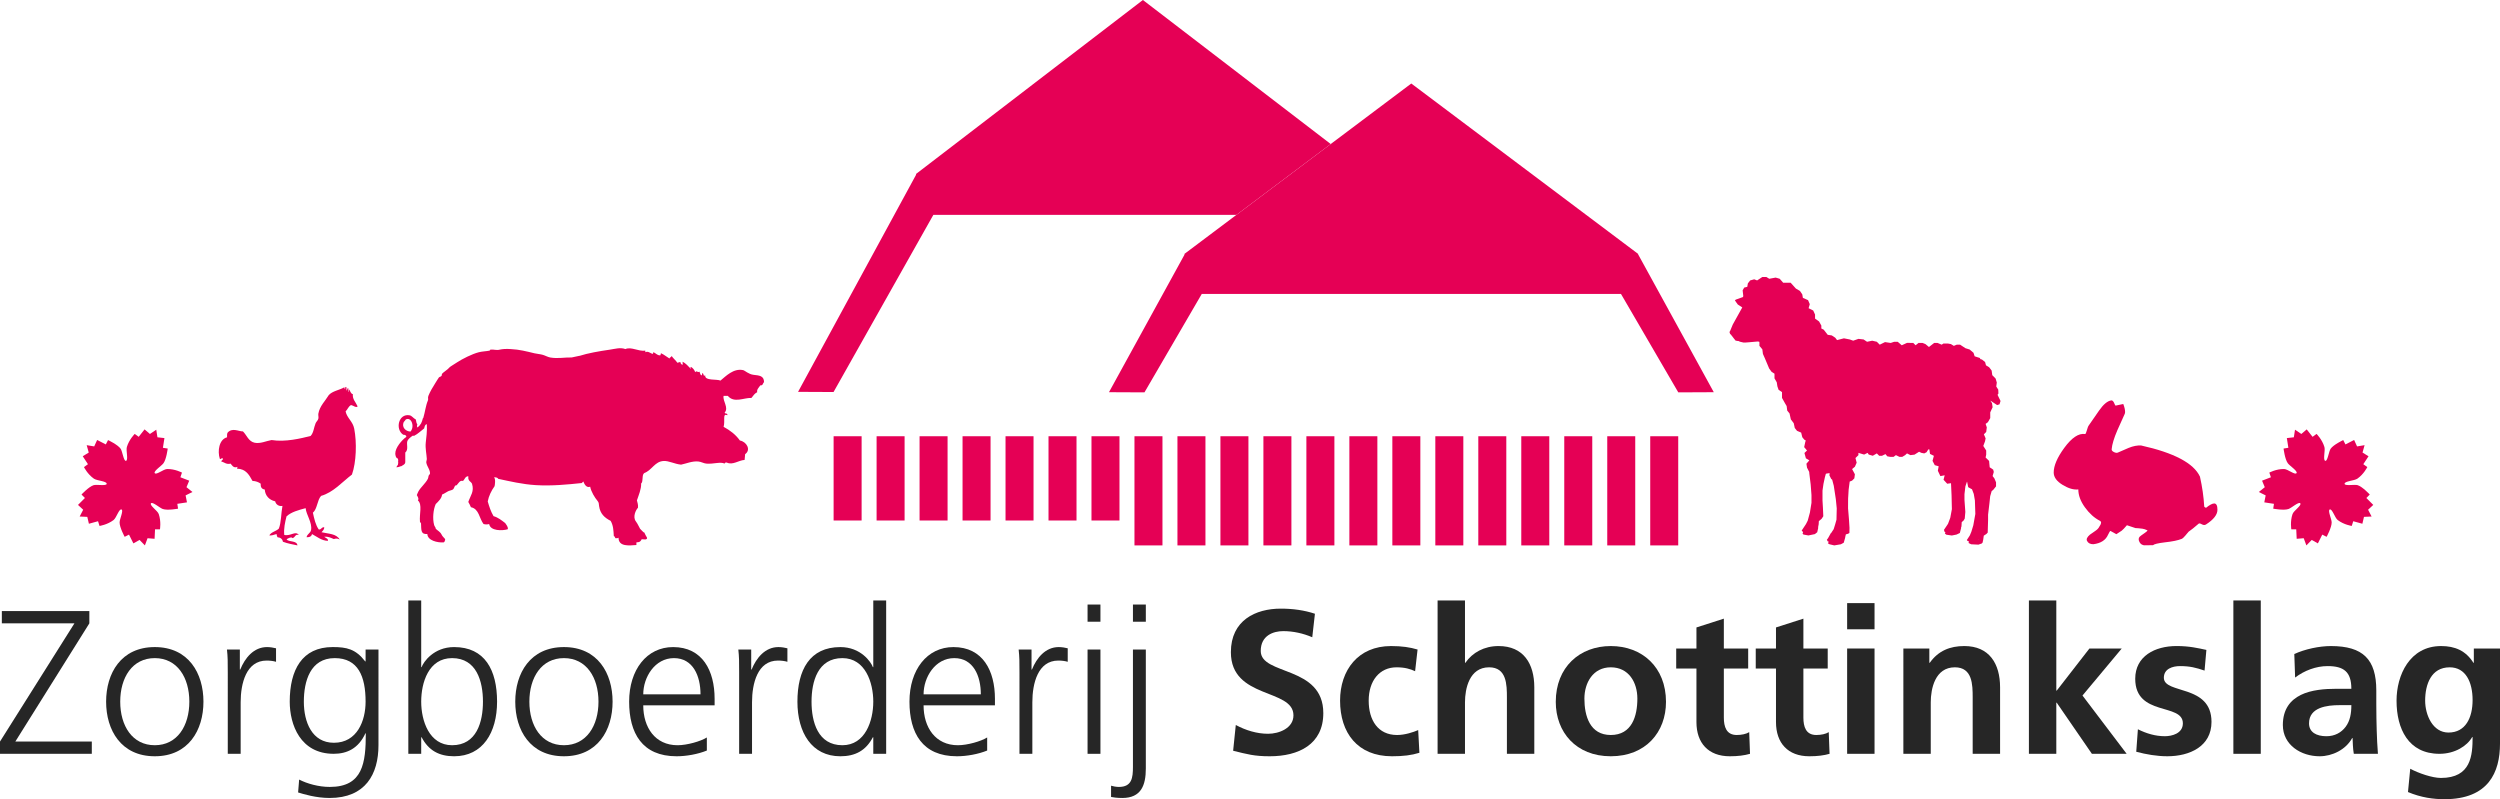 <!-- Generator: Adobe Illustrator 22.0.1, SVG Export Plug-In  -->
<svg version="1.1"
	 xmlns="http://www.w3.org/2000/svg" xmlns:xlink="http://www.w3.org/1999/xlink" xmlns:a="http://ns.adobe.com/AdobeSVGViewerExtensions/3.0/"
	 x="0px" y="0px" width="747.417px" height="238.936px" viewBox="0 0 747.417 238.936"
	 style="enable-background:new 0 0 747.417 238.936;" xml:space="preserve">
<style type="text/css">
	.st0{fill:#262626;}
	.st1{fill:#E50055;}
</style>
<defs>
</defs>
<g>
	<path class="st0" d="M0,221.696l22.252-35.333H0.55v-3.668h26.164v3.668L4.585,221.696h22.863v3.669H0V221.696z"/>
	<path class="st0" d="M46.275,193.454c10.087,0,14.55,7.826,14.55,16.323c0,8.495-4.463,16.322-14.55,16.322
		c-10.086,0-14.549-7.827-14.549-16.322C31.726,201.28,36.189,193.454,46.275,193.454z M46.275,222.797
		c6.725,0,10.332-5.808,10.332-13.02c0-7.214-3.607-13.023-10.332-13.023c-6.724,0-10.332,5.809-10.332,13.023
		C35.944,216.99,39.551,222.797,46.275,222.797z"/>
	<path class="st0" d="M68.098,201.157c0-3.424,0-4.707-0.244-6.97h3.851v5.991h0.123c1.406-3.485,4.034-6.725,8.008-6.725
		c0.917,0,2.018,0.183,2.69,0.367v4.034c-0.795-0.244-1.835-0.367-2.812-0.367c-6.113,0-7.764,6.847-7.764,12.472v15.405h-3.851
		V201.157z"/>
	<path class="st0" d="M113.151,222.797c0,8.682-3.913,15.771-14.611,15.771c-4.096,0-7.824-1.161-9.414-1.65l0.307-3.851
		c2.384,1.222,5.806,2.2,9.169,2.2c9.903,0,10.76-7.213,10.76-16.017h-0.123c-2.078,4.523-5.502,6.113-9.475,6.113
		c-9.965,0-13.144-8.681-13.144-15.588c0-9.477,3.668-16.323,12.837-16.323c4.157,0,6.847,0.551,9.721,4.279h0.122v-3.546h3.851
		V222.797z M99.825,222.063c6.969,0,9.476-6.603,9.476-12.286c0-7.52-2.201-13.023-9.232-13.023c-7.335,0-9.23,6.97-9.23,13.023
		C90.838,215.888,93.283,222.063,99.825,222.063z"/>
	<path class="st0" d="M122.075,179.516h3.851v19.928h0.123c0.55-1.527,3.607-5.99,9.72-5.99c9.171,0,12.838,6.847,12.838,16.323
		c0,9.23-4.279,16.322-12.838,16.322c-4.462,0-7.641-1.712-9.72-5.686h-0.123v4.951h-3.851V179.516z M135.157,196.754
		c-7.03,0-9.232,7.336-9.232,13.023c0,5.684,2.385,13.02,9.232,13.02c7.335,0,9.231-6.969,9.231-13.02
		C144.388,203.724,142.493,196.754,135.157,196.754z"/>
	<path class="st0" d="M168.594,193.454c10.087,0,14.55,7.826,14.55,16.323c0,8.495-4.463,16.322-14.55,16.322
		c-10.086,0-14.549-7.827-14.549-16.322C154.045,201.28,158.508,193.454,168.594,193.454z M168.594,222.797
		c6.726,0,10.332-5.808,10.332-13.02c0-7.214-3.607-13.023-10.332-13.023c-6.724,0-10.331,5.809-10.331,13.023
		C158.263,216.99,161.87,222.797,168.594,222.797z"/>
	<path class="st0" d="M211.324,224.387c-2.689,1.1-6.174,1.712-9.048,1.712c-10.331,0-14.183-6.97-14.183-16.322
		c0-9.538,5.258-16.323,13.144-16.323c8.803,0,12.41,7.091,12.41,15.467v1.956h-21.335c0,6.603,3.546,11.921,10.27,11.921
		c2.812,0,6.907-1.163,8.742-2.323V224.387z M209.429,207.576c0-5.441-2.201-10.821-7.947-10.821c-5.686,0-9.17,5.685-9.17,10.821
		H209.429z"/>
	<path class="st0" d="M220.981,201.157c0-3.424,0-4.707-0.245-6.97h3.851v5.991h0.122c1.407-3.485,4.035-6.725,8.009-6.725
		c0.917,0,2.016,0.183,2.69,0.367v4.034c-0.795-0.244-1.834-0.367-2.813-0.367c-6.113,0-7.763,6.847-7.763,12.472v15.405h-3.852
		V201.157z"/>
	<path class="st0" d="M264.934,225.365h-3.852v-4.951h-0.122c-2.078,3.974-5.258,5.686-9.721,5.686
		c-8.558,0-12.837-7.092-12.837-16.322c0-9.477,3.668-16.323,12.837-16.323c6.114,0,9.171,4.463,9.721,5.99h0.122v-19.928h3.852
		V225.365z M251.851,222.797c6.847,0,9.231-7.337,9.231-13.02c0-5.686-2.384-13.023-9.231-13.023c-7.336,0-9.23,6.97-9.23,13.023
		C242.621,215.829,244.516,222.797,251.851,222.797z"/>
	<path class="st0" d="M295.131,224.387c-2.69,1.1-6.174,1.712-9.047,1.712c-10.331,0-14.183-6.97-14.183-16.322
		c0-9.538,5.258-16.323,13.145-16.323c8.803,0,12.41,7.091,12.41,15.467v1.956h-21.336c0,6.603,3.546,11.921,10.271,11.921
		c2.813,0,6.908-1.163,8.742-2.323V224.387z M293.236,207.576c0-5.441-2.201-10.821-7.947-10.821c-5.686,0-9.17,5.685-9.17,10.821
		H293.236z"/>
	<path class="st0" d="M304.789,201.157c0-3.424,0-4.707-0.246-6.97h3.852v5.991h0.122c1.406-3.485,4.036-6.725,8.009-6.725
		c0.917,0,2.017,0.183,2.69,0.367v4.034c-0.795-0.244-1.833-0.367-2.812-0.367c-6.113,0-7.764,6.847-7.764,12.472v15.405h-3.851
		V201.157z"/>
	<path class="st0" d="M328.995,185.873h-3.851v-5.135h3.851V185.873z M325.144,194.187h3.851v31.178h-3.851V194.187z"/>
	<path class="st0" d="M332.173,234.902c0.549,0.183,1.588,0.366,2.321,0.366c3.913,0,4.218-2.75,4.218-5.991v-35.09h3.852v35.579
		c0,5.015-1.407,8.803-7.03,8.803c-1.651,0-2.75-0.184-3.362-0.305V234.902z M342.565,185.873h-3.852v-5.135h3.852V185.873z"/>
	<path class="st0" d="M392.324,190.519c-2.691-1.162-5.687-1.834-8.681-1.834c-2.935,0-6.725,1.285-6.725,5.93
		c0,7.397,18.706,4.28,18.706,18.585c0,9.354-7.397,12.899-16.016,12.899c-4.647,0-6.727-0.612-10.943-1.651l0.794-7.702
		c2.936,1.59,6.297,2.628,9.658,2.628c3.242,0,7.581-1.65,7.581-5.503c0-8.13-18.706-4.767-18.706-18.889
		c0-9.537,7.397-13.021,14.917-13.021c3.668,0,7.091,0.49,10.209,1.529L392.324,190.519z"/>
	<path class="st0" d="M423.071,200.667c-1.467-0.673-3.057-1.162-5.562-1.162c-5.074,0-8.315,4.035-8.315,9.965
		c0,5.808,2.751,10.271,8.498,10.271c2.323,0,4.89-0.855,6.298-1.469l0.365,6.786c-2.384,0.735-4.829,1.041-8.192,1.041
		c-10.331,0-15.525-7.031-15.525-16.629c0-9.109,5.377-16.322,15.221-16.322c3.302,0,5.686,0.366,7.948,1.039L423.071,200.667z"/>
	<path class="st0" d="M429.792,179.516h8.191v18.645h0.123c2.078-3.058,5.624-5.013,9.903-5.013c7.459,0,10.697,5.258,10.697,12.349
		v19.868h-8.19v-16.812c0-3.852-0.062-9.048-5.319-9.048c-5.93,0-7.214,6.419-7.214,10.454v15.405h-8.191V179.516z"/>
	<path class="st0" d="M481.57,193.148c9.353,0,16.506,6.296,16.506,16.689c0,9.048-6.052,16.262-16.506,16.262
		c-10.393,0-16.445-7.214-16.445-16.262C465.124,199.444,472.278,193.148,481.57,193.148z M481.57,219.741
		c6.296,0,7.948-5.625,7.948-10.881c0-4.831-2.568-9.355-7.948-9.355c-5.318,0-7.887,4.645-7.887,9.355
		C473.683,214.054,475.333,219.741,481.57,219.741z"/>
	<path class="st0" d="M507.181,199.872h-6.052v-5.99h6.052v-6.297l8.191-2.629v8.926h7.276v5.99h-7.276v14.673
		c0,2.688,0.735,5.195,3.852,5.195c1.468,0,2.873-0.306,3.731-0.855l0.243,6.48c-1.71,0.49-3.605,0.734-6.052,0.734
		c-6.419,0-9.965-3.974-9.965-10.211V199.872z"/>
	<path class="st0" d="M530.961,199.872h-6.053v-5.99h6.053v-6.297l8.192-2.629v8.926h7.272v5.99h-7.272v14.673
		c0,2.688,0.732,5.195,3.85,5.195c1.468,0,2.873-0.306,3.73-0.855l0.245,6.48c-1.713,0.49-3.607,0.734-6.054,0.734
		c-6.418,0-9.963-3.974-9.963-10.211V199.872z"/>
	<path class="st0" d="M552.233,180.311h8.191v7.824h-8.191V180.311z M552.233,193.882h8.191v31.482h-8.191V193.882z"/>
	<path class="st0" d="M569.044,193.882h7.764v4.278h0.121c2.566-3.607,6.053-5.013,10.331-5.013c7.458,0,10.699,5.258,10.699,12.349
		v19.868h-8.192v-16.812c0-3.852-0.061-9.048-5.319-9.048c-5.929,0-7.214,6.419-7.214,10.454v15.405h-8.19V193.882z"/>
	<path class="st0" d="M606.577,179.516h8.192v26.96h0.122l9.779-12.594h9.661l-11.738,14.059l13.203,17.423h-10.391l-10.515-15.284
		h-0.122v15.284h-8.192V179.516z"/>
	<path class="st0" d="M659.087,200.483c-2.508-0.855-4.342-1.343-7.336-1.343c-2.203,0-4.83,0.794-4.83,3.483
		c0,5.013,14.244,1.833,14.244,13.205c0,7.335-6.542,10.27-13.204,10.27c-3.119,0-6.297-0.552-9.294-1.346l0.491-6.724
		c2.566,1.282,5.255,2.077,8.068,2.077c2.079,0,5.379-0.795,5.379-3.85c0-6.177-14.243-1.958-14.243-13.328
		c0-6.786,5.931-9.781,12.35-9.781c3.852,0,6.356,0.612,8.925,1.161L659.087,200.483z"/>
	<path class="st0" d="M667.704,179.516h8.192v45.849h-8.192V179.516z"/>
	<path class="st0" d="M685.921,195.532c3.177-1.467,7.457-2.384,10.941-2.384c9.598,0,13.571,3.974,13.571,13.265v4.036
		c0,3.178,0.062,5.564,0.123,7.887c0.06,2.384,0.183,4.585,0.366,7.029h-7.214c-0.306-1.65-0.306-3.731-0.366-4.707h-0.123
		c-1.894,3.485-5.99,5.441-9.72,5.441c-5.563,0-11.004-3.363-11.004-9.354c0-4.709,2.262-7.458,5.379-8.987
		c3.119-1.528,7.153-1.834,10.577-1.834h4.524c0-5.073-2.263-6.784-7.092-6.784c-3.486,0-6.969,1.343-9.72,3.423L685.921,195.532z
		 M695.518,220.107c2.506,0,4.464-1.1,5.747-2.811c1.344-1.773,1.712-4.034,1.712-6.48h-3.546c-3.667,0-9.108,0.61-9.108,5.441
		C690.323,218.946,692.583,220.107,695.518,220.107z"/>
	<path class="st0" d="M747.417,193.882v28.427c0,8.558-3.423,16.627-16.627,16.627c-3.239,0-6.97-0.489-10.883-2.14l0.673-6.969
		c2.506,1.345,6.602,2.752,9.171,2.752c9.048,0,9.474-6.786,9.474-12.228h-0.12c-1.528,2.69-5.197,5.013-9.782,5.013
		c-9.293,0-12.836-7.457-12.836-15.895c0-7.58,3.911-16.322,13.325-16.322c4.158,0,7.398,1.405,9.659,5.013h0.122v-4.278H747.417z
		 M739.224,209.288c0-5.381-2.076-9.782-6.846-9.782c-5.562,0-7.336,5.136-7.336,9.965c0,4.278,2.263,9.537,6.969,9.537
		C737.148,219.007,739.224,214.545,739.224,209.288z"/>
</g>
<g>
	<g>
		<g>
			<rect x="249.221" y="130.423" class="st1" width="8.372" height="25.189"/>
			<rect x="262.072" y="130.423" class="st1" width="8.37" height="25.189"/>
			<rect x="274.92" y="130.423" class="st1" width="8.372" height="25.189"/>
			<rect x="287.771" y="130.423" class="st1" width="8.372" height="25.189"/>
			<rect x="300.621" y="130.423" class="st1" width="8.371" height="25.189"/>
			<rect x="313.47" y="130.423" class="st1" width="8.371" height="25.189"/>
			<rect x="326.318" y="130.423" class="st1" width="8.371" height="25.189"/>
		</g>
		<g>
			<rect x="339.168" y="130.423" class="st1" width="8.37" height="32.637"/>
			<rect x="352.018" y="130.423" class="st1" width="8.371" height="32.637"/>
			<rect x="364.868" y="130.423" class="st1" width="8.371" height="32.637"/>
			<rect x="377.718" y="130.423" class="st1" width="8.37" height="32.637"/>
			<rect x="390.566" y="130.423" class="st1" width="8.373" height="32.637"/>
			<rect x="403.417" y="130.423" class="st1" width="8.37" height="32.637"/>
			<rect x="416.267" y="130.423" class="st1" width="8.37" height="32.637"/>
			<rect x="429.115" y="130.423" class="st1" width="8.372" height="32.637"/>
			<rect x="441.964" y="130.423" class="st1" width="8.371" height="32.637"/>
			<rect x="454.814" y="130.423" class="st1" width="8.372" height="32.637"/>
			<rect x="467.664" y="130.423" class="st1" width="8.371" height="32.637"/>
			<rect x="480.515" y="130.423" class="st1" width="8.368" height="32.637"/>
			<rect x="493.365" y="130.423" class="st1" width="8.37" height="32.637"/>
		</g>
		<line class="st1" x1="369.654" y1="64.232" x2="369.654" y2="64.232"/>
		<polygon class="st1" points="341.686,0 273.878,51.997 273.878,52.246 238.593,117.151 249.203,117.201 279.045,64.232 
			369.654,64.232 397.839,43.059 		"/>
		<polygon class="st1" points="489.737,76.028 489.737,75.9 421.926,24.967 369.654,64.232 369.654,64.232 354.119,75.9 
			354.119,76.145 331.547,117.254 342.157,117.305 359.286,87.883 484.623,87.883 501.751,117.305 512.362,117.254 		"/>
	</g>
	<g>
		<polygon class="st1" points="591.567,161.226 591.439,161.148 591.712,161.236 		"/>
		<path class="st1" d="M517.075,99.353l0.161,0.45l0.289,0.29l0.009-0.021l0.039,0.086l0.933,1.206l0.417,0.499h0.161l0.401,0.08
			h0.241l0.482,0.225l1.045,0.241h0.564l1.045-0.08l2.556-0.225l0.507,0.045l0.087,0.228v1.028l0.868,1.029l0.178,1.382l0.579,1.302
			l1.285,3.054l0.74,1.013l0.852,0.531v1.399l0.676,1.173l0.193,1.222l0.353,1.028l1.028,0.692v1.736l0.869,1.559l0.515,0.868
			l0.176,1.366l0.691,0.852l0.386,1.769l0.868,1.141l0.306,1.431l0.675,0.852l1.238,0.53l0.337,1.382l0.579,0.707l0.484,0.309
			l-0.148,0.318l-0.354,1.624l0.853,1.013l-0.771,0.739l0.433,1.591l1.029,0.611l-0.868,1.013l0.177,1.173l0.691,1.35l0.036,0.039
			l-0.084-0.007l0.45,3.649l0.241,3.168v2.314l-0.467,2.91l-0.659,2.426l-0.545,1.066l-0.003-0.004l-1.253,1.896l0.435,0.482
			l-0.177,0.385l0.257,0.322l1.495,0.273l1.93-0.402l0.706-0.562l0.29-1.27v-0.162l-0.043,0.006l0.188-0.969l0.049-0.918
			l0.819-0.691l0.514-0.772l-0.111-2.539l-0.129-2.203v-2.926l0.289-2.01l0.418-1.943l0.281-1.026l0.121-0.1l1.018-0.155l-0.054,0.7
			l0.53,1.045l0.292,0.23l0.479,1.828l0.611,4.004l0.273,2.748l-0.081,3.375l-0.386,1.383l-0.45,1.447l-0.776,1.186l-0.042-0.045
			l-0.868,1.559l-0.354,0.467l0.241,0.467l0.355,0.145l-0.306,0.434l0.514,0.307l1.414,0.336l1.979-0.336l0.852-0.467l0.45-1.592
			h-0.028l0.205-0.9l0.674-0.191l0.388-0.227l0.031-1.543l-0.161-2.523l-0.272-3.295l0.016-2.895l0.16-2.699l0.313-2.416
			l0.717-0.285l0.675-0.676l0.161-1.222l-0.836-1.56l0.836-0.691l0.529-1.206l-0.354-1.398l0.885-0.868v-0.676l0.032,0.01
			l1.672,0.504l1.028-0.514l0.354,0.514l1.205,0.354l1.206-0.707l0.707,0.707h0.852l1.028-0.499l0.53,0.659l0.852,0.161h1.046
			l0.691-0.514l1.044,0.514h0.868l0.852-0.514l0.548-0.515l1.028,0.515l1.222-0.146l1.366-0.867l0.691,0.337l0.853,0.161l0.69-0.354
			l0.531-0.852h0.309l0.188,1.351l1.158,0.58l-0.401,1.511l0.675,1.286l1.157,0.321l-0.241,1.351l0.756,1.591l1.285-0.241
			l-0.337,1.334l1.093,1.189l1.109-0.16l0.039,0.072l-0.008,0.008l0.161,3.521l0.096,4.162l-0.481,2.588l-0.659,1.752l-0.215,0.346
			l-1.007,1.488l0.145,0.547l0.29,0.225l-0.16,0.354l0.449,0.338l1.623,0.24l1.415-0.289l0.98-0.467l0.386-1.512l-0.035-0.142
			l0.132-0.289l0.08-1.303l0.547-0.467l0.354-0.594l0.177-1.979l-0.257-3.617v-1.688l0.273-2.348l0.464-1.373l0.052,0.008
			l0.321,1.608l1.045,0.594h0.083l0.543,1.432l0.338,1.961l0.129,4.02l-0.61,3.406l-0.579,1.914l-0.451,1.086l-0.899,1.391
			l0.177,0.24l0.467,0.209l-0.145,0.434l0.804,0.387l2.138,0.111l1.029-0.354l0.257-0.305l0.095-0.574l0.034,0.012l0.209-1.465
			l0.771-0.498l0.402-0.418l0.112-3.729v-1.641l0.418-3.52l0.209-1.994l0.448-1.541l0.452-0.34l0.852-1.06v-1.205l-0.499-1.189
			l-0.53-0.69l0.354-1.222l-0.177-0.692l-1.045-0.706l-0.177-1.897l-1.045-1.028l0.177-0.868v-1.222l-0.868-1.366l0.515-1.382
			l0.177-0.884l-0.515-1.206l0.691-0.708l0.177-1.366l-0.353-1.045l0.69-0.515l0.691-1.222v-1.704l0.708-1.544l-0.178-1.222
			l-0.506-0.754l2.039,1.334l0.708-0.225l0.305-0.996l-0.889-1.834l0.257-0.402l-0.048-1.158l-0.596-0.933l0.161-1.189l-0.354-1.19
			l-0.997-1.013l-0.193-1.383l-0.739-0.981l-0.948-0.578l-0.273-0.996l-0.933-0.74l-0.461-0.113l-0.166-0.337l-1.56-0.515
			l-0.337-1.044l-1.157-0.981l-1.271-0.401l-1.575-1.045h-1.013l-0.868,0.353l-0.868-0.53l-0.868-0.162h-1.382l-0.515,0.337
			l-1.222-0.514h-1.029l-1.559,1.205l-1.045-0.868l-0.852-0.337h-1.222l-0.868,0.691l-0.691-0.691l-1.865-0.032l-1.591,0.723
			l-1.206-1.045h-1.045l-1.045,0.354l-1.704-0.257l-1.575,0.771l-0.868-0.868l-1.383-0.32l-1.543,0.32l-1.029-0.691l-1.543-0.177
			l-1.575,0.547l-1.029-0.371l-1.736-0.337l-2.058,0.53l-0.53-0.708l-1.045-0.691l-1.206-0.176l-1.206-1.543l-0.707-0.354v-0.868
			l-0.675-1.221l-1.205-0.869v-1.205l-0.547-1.206l-1.383-0.691l0.352-1.205l-0.513-1.205L539,89.049l-0.177-1.045l-0.707-1.028
			l-1.205-0.708l-1.56-1.736h-2.234l-1.045-1.19l-1.207-0.353l-1.912,0.353l-0.868-0.531h-1.206l-1.559,1.029l-0.868-0.337
			l-1.206,0.337l-0.691,0.884l-0.177,1.029l-0.916,0.224l-0.466,0.82l0.192,1.72l-0.104,0.293l-2.146,0.768l-0.257,0.241h0.002
			l-0.002,0.001l0.852,1.205l1.352,0.888l-2.847,5.124l-0.756,1.837l-0.16,0.251L517.075,99.353z M591.439,161.148l0.273,0.088
			l-0.146-0.01L591.439,161.148z"/>
	</g>
	<path class="st1" d="M631.199,119.706c-1.136,0.163-2.35,1.181-3.649,3.047l-3.039,4.383c-0.204,0.246-0.404,0.75-0.608,1.522
		c-0.202,0.771-0.387,1.139-0.55,1.099c-1.904-0.282-3.972,1.097-6.202,4.143c-2.108,2.88-3.161,5.337-3.161,7.367
		c0,1.383,0.883,2.611,2.646,3.686c1.762,1.078,3.335,1.535,4.713,1.371c0,1.748,0.657,3.533,1.974,5.357
		c1.318,1.828,2.81,3.168,4.473,4.02c0.529,0.283,0.469,0.873-0.182,1.77c-0.205,0.443-0.608,0.873-1.217,1.275l-1.581,1.1
		c-0.852,0.727-1.136,1.357-0.854,1.885c0.327,0.649,0.953,0.973,1.884,0.973c2.231-0.283,3.69-1.221,4.38-2.811
		c0.363-0.775,0.608-1.162,0.729-1.162c0.405,0.244,0.993,0.568,1.765,0.975c0.323-0.246,0.85-0.588,1.581-1.033
		c0.325-0.244,0.852-0.795,1.579-1.645l2.556,0.854c0.404,0,1.097,0.064,2.069,0.184c0.362,0.039,0.872,0.203,1.518,0.488
		c0,0.162-0.307,0.447-0.913,0.854c-0.77,0.527-1.234,0.873-1.397,1.033c-0.403,0.406-0.427,0.957-0.062,1.647
		c0.327,0.609,0.872,0.935,1.644,0.973c-0.85-0.037-0.06-0.059,2.372-0.059c0.322-0.326,1.499-0.607,3.525-0.854
		c2.272-0.246,3.953-0.588,5.047-1.035c0.287-0.123,0.651-0.445,1.096-0.979c0.321-0.363,0.65-0.748,0.973-1.158
		c0.771-0.525,1.785-1.334,3.039-2.432c0.163-0.121,0.48-0.053,0.944,0.213c0.467,0.26,0.883,0.275,1.247,0.031
		c2.271-1.463,3.406-2.922,3.406-4.381c0-1.254-0.322-1.887-0.972-1.887c-0.568,0-1.398,0.447-2.494,1.338
		c0-0.082-0.07-0.143-0.212-0.178c-0.141-0.045-0.234-0.125-0.273-0.246c-0.164-2.881-0.588-5.855-1.277-8.936
		c-1.866-4.017-7.727-7.121-17.575-9.31c-1.136-0.078-2.393,0.163-3.772,0.73c-0.69,0.324-1.764,0.791-3.225,1.4
		c-0.322,0.123-0.717,0.059-1.184-0.181c-0.464-0.242-0.679-0.527-0.639-0.851c0.122-1.417,0.691-3.303,1.703-5.657
		c0.446-1.014,1.174-2.636,2.188-4.862c0.081-0.163,0.121-0.367,0.121-0.608c0-0.65-0.181-1.44-0.545-2.376
		c-0.04,0-0.812,0.164-2.312,0.489c-0.082-0.045-0.241-0.355-0.486-0.938C631.747,119.878,631.486,119.67,631.199,119.706"/>
	<g id="XMLID_1_">
		<g>
			<path class="st1" d="M106.85,121.371c0,0.09,0,0.183,0,0.273c-0.762,0.157-1.069-0.358-1.9-0.544
				c-0.789,0.387-1.026,1.326-1.629,1.9c0.416,1.985,2.152,2.96,2.58,5.161c0.803,4.118,0.629,10.037-0.68,13.714
				c-2.938,2.239-5.544,5.322-9.232,6.382c-1.185,1.304-1.102,3.876-2.444,5.023c0.404,1.859,0.814,3.712,1.765,5.025
				c0.836,0.066,0.765-0.774,1.629-0.679c0.002,0.771-0.487,1.052-0.815,1.493c2.09,0.492,4.406,0.399,5.432,2.174
				c-0.779-0.333-0.848-0.368-1.765-0.138c-0.846-0.333-1.556-0.799-2.852-0.68c0.439,0.416,1.275,0.554,1.085,1.224
				c-1.881-0.048-3.235-1.235-4.752-2.038c-0.143,0.917-1.157,0.99-1.629,0.952c0.254-1.09,1.176-1.161,1.358-2.173
				c0.392-2.164-1.446-4.546-1.629-6.518c-2.14,0.575-4.29,1.143-5.703,2.444c-0.418,1.629-0.907,3.722-0.679,5.567
				c2.017,0.422,3.29-1.35,4.347,0c-1.136-0.348-1.007,0.736-1.903,0.949c-0.19-0.496-1.52,0.067-1.765,0.409
				c0.846,0.826,3.088,0.259,3.259,1.765c-1.339-0.278-2.926-0.556-4.344-1.088c-0.154-0.844-0.717-1.273-1.631-1.356
				c-0.173-0.537-0.219-0.415-0.271-0.952c-0.822,0.264-1.605,0.506-2.173,0.408c0.585-1.047,2.043-1.218,2.853-2.038
				c0.746-1.878,0.658-4.591,1.085-6.788c-0.985,0.219-1.971-0.377-2.171-1.358c-1.91-0.443-2.995-1.781-3.123-3.529
				c-1.028-0.166-1.259-0.824-1.223-1.765c-0.644-0.444-1.401-0.771-2.444-0.816c-0.993-1.768-1.934-3.589-4.618-3.665
				c-0.031-0.257,0.155-0.299,0.136-0.544c-1.168,0.551-1.765-0.601-2.036-0.95c-1.371,0.292-1.781-0.378-2.853-0.679
				c0.098-0.357,0.803-0.516,0.409-0.95c-0.347-0.104-0.624,0.532-0.815,0.135c-0.717-2.258-0.235-5.75,2.171-6.382
				c-0.026-0.525-0.004-1,0.138-1.358c1.39-1.639,3.337-0.382,4.615-0.406c1.114,1.069,1.663,3.036,3.532,3.394
				c1.693,0.325,3.323-0.506,5.023-0.814c4.114,0.674,8.84-0.501,11.679-1.221c0.916-0.979,0.95-2.52,1.494-3.802
				c0.205-0.484,0.677-0.819,0.815-1.358c0.126-0.499-0.083-1.019,0-1.494c0.394-2.285,2.057-3.793,3.123-5.567
				c1.088-1.221,3.145-1.47,4.617-2.309c0.188,0.083,0.019,0.522,0.271,0.544c-0.021-0.337-0.026-0.658,0.271-0.679
				c0.312,0.143-0.064,0.969,0.273,1.088c0.123-0.238-0.005-0.729,0.406-0.679c0.083,0.323-0.171,0.983,0.136,1.086
				c0.076-0.197-0.159-0.703,0.135-0.68c0.352,0.466,0.425,1.205,1.088,1.359C105.32,119.357,106.358,120.233,106.85,121.371z"/>
		</g>
		<g>
		</g>
	</g>
	<g>
		<path class="st1" d="M118.179,135.616c0.009,0.44,0.186,1.396,0.696,1.417c0.066,0.1,0.119,0.198,0.144,0.334
			c0.03,0.171,0.052,0.379,0.056,0.602c-0.032-0.004-0.066-0.006-0.111,0.002c0.049,0.128,0.083,0.24,0.104,0.338
			c-0.014,0.237-0.052,0.476-0.118,0.691c-0.135,0.189-0.331,0.355-0.451,0.683c-0.005,0.004-0.009,0.008-0.015,0.012
			c0.003,0,0.007,0,0.011,0c-0.001,0.001-0.001,0.003-0.002,0.004c0.004-0.001,0.008-0.002,0.012-0.004
			c0.354,0.017,0.934-0.124,1.459-0.349c0.032,0.013,0.062,0.027,0.1,0.039c0.028-0.039,0.053-0.08,0.079-0.121
			c0.486-0.233,0.894-0.535,0.971-0.84c0.01-0.041,0.014-0.085,0.014-0.13c0.013-0.002,0.023-0.007,0.036-0.008v-2.984
			c1.057-0.914,0.284-2.47,0.628-3.455c0.16-0.456,0.865-1.119,1.571-1.57c0.111-0.072,0.351,0.06,0.471,0
			c1.109-0.552,1.964-1.438,2.984-2.199c0.14-0.541,0.202-1.158,0.785-1.256c0.158,1.961-0.193,4.334-0.314,5.496
			c-0.182,1.753,0.248,3.455,0.314,4.869c0.017,0.344-0.205,0.811-0.156,1.1c0.213,1.262,1.248,2.2,1.099,3.454
			c-0.585,0.358-0.389,0.952-0.628,1.414c-0.733,1.413-2.146,2.514-2.827,3.769c-0.202,0.371-0.323,0.745-0.472,1.1
			c0.218,0.388,0.708,1.062,0.314,1.569c1.413,1.262,0.388,4.01,0.628,6.439c0.006,0.065,0.307,0.328,0.314,0.472
			c0.096,1.856-0.15,3.316,1.885,3.141c0.067,1.968,3.069,2.636,4.869,2.513c0.102-0.054,0.191-0.118,0.278-0.187
			c-0.013-0.106,0.012-0.225,0.097-0.343c0.272-0.381-0.081-0.65-0.35-0.939c-0.247-0.266-0.507-0.553-0.631-0.899
			c-0.008,0.004-0.015,0.008-0.023,0.013c-0.355-0.797-1.152-1.151-1.727-1.727c0.023-0.388-0.342-0.644-0.472-1.099
			c-0.541-1.908-0.258-4.689,0.472-6.283c0.814-0.783,1.821-1.76,1.885-2.826c0.821-0.352,1.597-0.928,2.041-1.1
			c0.271-0.105,0.973-0.233,1.256-0.471c0.293-0.246,0.391-0.826,0.628-1.1c0.087-0.1,0.377-0.055,0.471-0.157
			c0.586-0.637,0.943-1.531,1.885-1.256c0.519-0.476,0.616-1.372,1.57-1.413c0.001,0.211-0.021,0.444,0.009,0.627l-0.012,0.05
			c0,0,0.111,0.517,0.388,0.755c0.254,0.221,0.614,0.551,0.728,0.817c0.714,2.354-0.427,3.438-1.113,5.446
			c0.276,0.51,0.57,1,0.786,1.57c2.446,0.484,2.488,3.375,3.769,5.025c0.62,0.164,1.071,0.166,1.682,0.009
			c0.355,2.112,3.94,2.04,5.542,1.562c0.006,0,0.009,0.003,0.015,0.004c0.196-0.649-0.426-1.356-0.792-1.892
			c-0.001,0.002-0.004,0.002-0.007,0.003c-1.045-0.787-2.038-1.626-3.455-2.042c-0.838-1.446-1.288-2.875-1.728-4.397
			c0.278-1.552,1.088-3.235,2.043-4.554c0.09-0.367,0.371-2.096-0.158-2.67c0.561,0.016,1.079,0.073,1.257,0.471
			c3.43,0.723,7.176,1.642,11.307,1.885c4.724,0.277,9.368-0.178,13.663-0.629c0.154-0.16,0.311-0.318,0.472-0.471
			c0.317,0.855,0.941,1.991,2.041,1.57c0.278,1.479,1.375,3.265,2.199,4.24c0.434,0.514,0.367,0.84,0.471,1.57
			c0.314,2.229,1.581,3.445,3.455,4.398c0.785,1.385,0.841,2.787,0.942,4.554c0.323,0.044,0.314,0.419,0.472,0.628
			c0.387,0.021,0.757,0.023,0.942-0.156c-0.011,2.761,3.189,2.357,5.339,2.198v-0.785c1.077-0.034,1.312-0.38,1.571-0.942
			c0.532,0.053,0.927,0.037,1.282,0.043c0.038-0.033,0.08-0.062,0.132-0.088c0.483-0.223-0.042-0.784-0.21-1.116
			c-0.139-0.274-0.259-0.578-0.413-0.856c-0.021-0.013-0.042-0.027-0.061-0.043c-0.051,0.014-0.092,0.023-0.103,0.02
			c-0.016-0.006-0.89-0.811-1.1-1.1c-0.242-0.338-0.669-1.443-1.256-2.199c-1.011-1.303-0.036-3.412,0.629-4.082
			c0.091-0.93-0.154-1.522-0.314-2.199c0.506-1.512,1.34-3.437,1.256-5.025c0.737-0.625,0.113-2.609,0.942-3.141
			c2.339-0.887,3.131-3.491,5.811-3.612c1.56-0.071,3.206,0.894,5.183,1.099c1.534-0.309,3.343-1.13,5.183-0.942
			c0.847,0.086,1.606,0.558,2.356,0.628c2.129,0.198,4.222-0.639,5.496,0c0.038-0.276,0.27-0.358,0.629-0.314
			c1.817,0.858,3.498-0.67,5.338-0.786c0.067-0.585,0.092-0.872,0.157-1.727c1.841-1.282,0.437-3.719-1.57-4.083
			c-1.24-1.744-2.929-3.039-4.868-4.084c0.521-1.694-0.401-4.217,1.099-3.455c0.217-0.74-0.705-0.341-0.785-0.785
			c1.307-1.506-0.65-3.449-0.314-5.026h1.256c1.869,2.279,4.853,0.514,7.066,0.628c0.657-0.815,0.915-1.291,1.729-1.727
			c-0.203-0.723,0.41-1.302,0.941-2.042c0.811,0.13,0.692-0.669,1.1-0.942c-0.004-1.92-1.408-2.004-3.141-2.2
			c-1.486-0.167-2.591-1.303-3.141-1.413c-2.869-0.576-5.106,1.795-6.753,3.141c-0.948-0.511-4.785,0.133-4.554-1.57
			c-0.734,0.482-0.244-0.667-0.943-0.629c-0.026,0.235,0.057,0.58-0.156,0.629c-0.453-0.123-0.392-0.76-0.628-1.1
			c-0.649,0.378-0.749-0.481-1.257,0.157c-0.254-0.688-0.661-1.224-1.256-1.57c-0.557,0.018,0.333,0.52-0.157,0.472
			c-0.708-0.758-1.407-1.525-2.354-2.042c-0.091,0.275,0.188,0.922-0.157,0.942c-0.176-0.244-0.512-0.327-0.472-0.786
			c-0.48-0.113-0.572,0.161-0.942,0.157c-0.51-0.747-1.237-1.276-1.727-2.042c-0.046,0.427-0.576,0.368-0.628,0.785
			c-0.854-0.507-1.575-1.146-2.513-1.57c-0.218,0.096-0.024,0.604-0.314,0.628c-0.97-0.024-1.259-0.731-2.041-0.943
			c-0.015,0.247,0.021,0.544-0.314,0.471c-0.769-0.343-1.268-0.833-2.043-0.471v-0.47c-2.17,0.272-4.186-1.258-5.967-0.471
			c-1.485-0.568-3.047-0.063-4.554,0.157c-3.257,0.474-6.634,1.055-9.204,1.881c0.024-0.02,0.04-0.033,0.04-0.033
			s-1.907,0.401-2.233,0.477c-0.043,0.01-0.092,0.018-0.143,0.023c-1.973-0.062-4.103,0.406-6.363,0.009
			c-0.751-0.132-1.406-0.546-2.199-0.785c-0.788-0.238-1.698-0.276-2.512-0.471c-2.346-0.563-4.511-1.142-7.067-1.257
			c-0.613-0.028-1.28-0.089-1.918-0.028l0.001-0.001c0,0-0.026,0.002-0.068,0.006c-0.009,0-0.017,0-0.025,0.002
			c-0.278,0.025-1.1,0.103-1.287,0.178c-1.062,0.29-1.792-0.129-2.827,0c-0.009,0-0.102,0.272-0.314,0.313
			c-0.997,0.196-2.129,0.212-3.142,0.471c-2.05,0.524-4.91,1.991-6.439,2.984c-0.649,0.422-1.204,0.775-1.727,1.1
			c-0.655,0.407-0.638,0.522-1.099,0.942c-0.523,0.476-1.35,0.974-1.728,1.414c-0.098,0.115-0.039,0.477-0.157,0.628
			c-0.196,0.253-0.63,0.274-0.785,0.472c-0.257,0.328-0.676,1.08-1.099,1.726c-0.737,1.126-1.588,2.62-2.042,3.77
			c-0.255,0.645,0.062,0.903-0.157,1.413c-0.643,1.494-0.838,3.436-1.376,5.209l-0.041,0.026c-0.16,0.105-0.165,0.414-0.215,0.574
			c-0.08,0.249-0.221,0.646-0.412,1.044c-0.158,0.229-0.335,0.447-0.494,0.675c-0.238,0.285-0.484,0.488-0.76,0.481
			c0.208-0.331-0.078-0.464,0.157-0.942c-0.353-0.275-0.309-0.947-0.471-1.414c-0.789-0.394-1.148-1.131-1.885-1.256
			c-3.303-0.562-4.33,4.18-1.885,5.811c0.495,0.027,0.936,0.11,0.941,0.628C120.176,131.543,118.144,133.84,118.179,135.616z
			 M120.692,126.193C120.691,126.194,120.692,126.193,120.692,126.193c-0.001,0.004-0.001,0.006,0.002,0.004
			c0.051-0.034,0.678-0.816,0.625-0.789c0.194-0.102,0.38-0.149,0.555-0.154c0.33-0.01,0.623,0.137,0.856,0.384
			c0.701,0.74,0.879,2.377,0.003,3.382C121.292,128.995,120.029,127.738,120.692,126.193z"/>
	</g>
	<path class="st1" d="M695.203,137.781c-0.812-0.176,0.038-3.07-0.279-4.138c-0.674-2.266-2.353-3.918-2.353-3.918l-1.184,0.874
		l-1.758-2.226l-1.603,1.371l-1.894-1.276l-0.347,2.269l-2.095,0.237l0.457,2.902l-1.436,0.228c0,0,0.383,3.205,1.286,4.411
		c0.577,0.773,2.937,2.294,2.613,2.912c-0.413,0.729-2.627-1.188-3.733-1.204c-2.351-0.043-4.421,1.07-4.421,1.07l0.468,1.398
		l-2.64,1.016l0.816,1.952l-1.783,1.434l2.046,1.016l-0.408,2.081l2.886,0.44l-0.221,1.445c0,0,3.155,0.604,4.57,0.104
		c0.908-0.321,3.021-2.221,3.509-1.723c0.558,0.619-1.942,2.186-2.307,3.239c-0.766,2.234-0.36,4.562-0.36,4.562l1.47-0.01
		l0.135,2.839l2.099-0.173l0.8,2.148l1.596-1.64l1.84,1.038l1.31-2.624l1.296,0.661c0,0,1.548-2.832,1.515-4.339
		c-0.021-0.971-1.217-3.512-0.594-3.825c0.743-0.373,1.52,2.474,2.402,3.146c1.874,1.427,4.198,1.761,4.198,1.761l0.441-1.406
		l2.729,0.752l0.484-2.058l2.278-0.1l-1.053-2.032l1.551-1.44l-2.069-2.066l1.023-1.038c0,0-2.193-2.362-3.629-2.799
		c-0.917-0.277-3.798,0.305-3.898-0.386c-0.087-0.833,2.912-0.918,3.82-1.555c1.933-1.347,2.97-3.465,2.97-3.465l-1.193-0.863
		l1.558-2.374l-1.793-1.106l0.614-2.208l-2.248,0.374l-0.877-1.929l-2.596,1.335l-0.661-1.303c0,0-2.912,1.365-3.772,2.6
		C696.231,134.964,695.888,137.898,695.203,137.781z"/>
	<path class="st1" d="M37.646,137.781c0.812-0.176-0.038-3.07,0.279-4.138c0.674-2.266,2.354-3.918,2.354-3.918l1.184,0.874
		l1.758-2.226l1.604,1.371l1.894-1.276l0.347,2.269l2.095,0.237l-0.457,2.902l1.436,0.228c0,0-0.383,3.205-1.286,4.411
		c-0.577,0.773-2.937,2.294-2.613,2.912c0.413,0.729,2.627-1.188,3.733-1.204c2.351-0.043,4.421,1.07,4.421,1.07l-0.468,1.398
		l2.64,1.016l-0.816,1.952l1.783,1.434l-2.046,1.016l0.408,2.081l-2.886,0.44l0.221,1.445c0,0-3.155,0.604-4.57,0.104
		c-0.908-0.321-3.02-2.221-3.509-1.723c-0.558,0.619,1.942,2.186,2.307,3.239c0.766,2.234,0.36,4.562,0.36,4.562l-1.47-0.01
		l-0.135,2.839l-2.099-0.173l-0.8,2.148l-1.596-1.64l-1.84,1.038l-1.311-2.624l-1.296,0.661c0,0-1.548-2.832-1.515-4.339
		c0.021-0.971,1.217-3.512,0.594-3.825c-0.743-0.373-1.52,2.474-2.402,3.146c-1.874,1.427-4.198,1.761-4.198,1.761l-0.441-1.406
		l-2.729,0.752l-0.484-2.058l-2.278-0.1l1.053-2.032l-1.551-1.44l2.069-2.066l-1.023-1.038c0,0,2.193-2.362,3.629-2.799
		c0.917-0.277,3.798,0.305,3.898-0.386c0.087-0.833-2.912-0.918-3.82-1.555c-1.933-1.347-2.97-3.465-2.97-3.465l1.193-0.863
		l-1.558-2.374l1.793-1.106l-0.614-2.208l2.248,0.374l0.877-1.929l2.596,1.335l0.661-1.303c0,0,2.912,1.365,3.773,2.6
		C36.618,134.964,36.96,137.898,37.646,137.781z"/>
</g>
</svg>